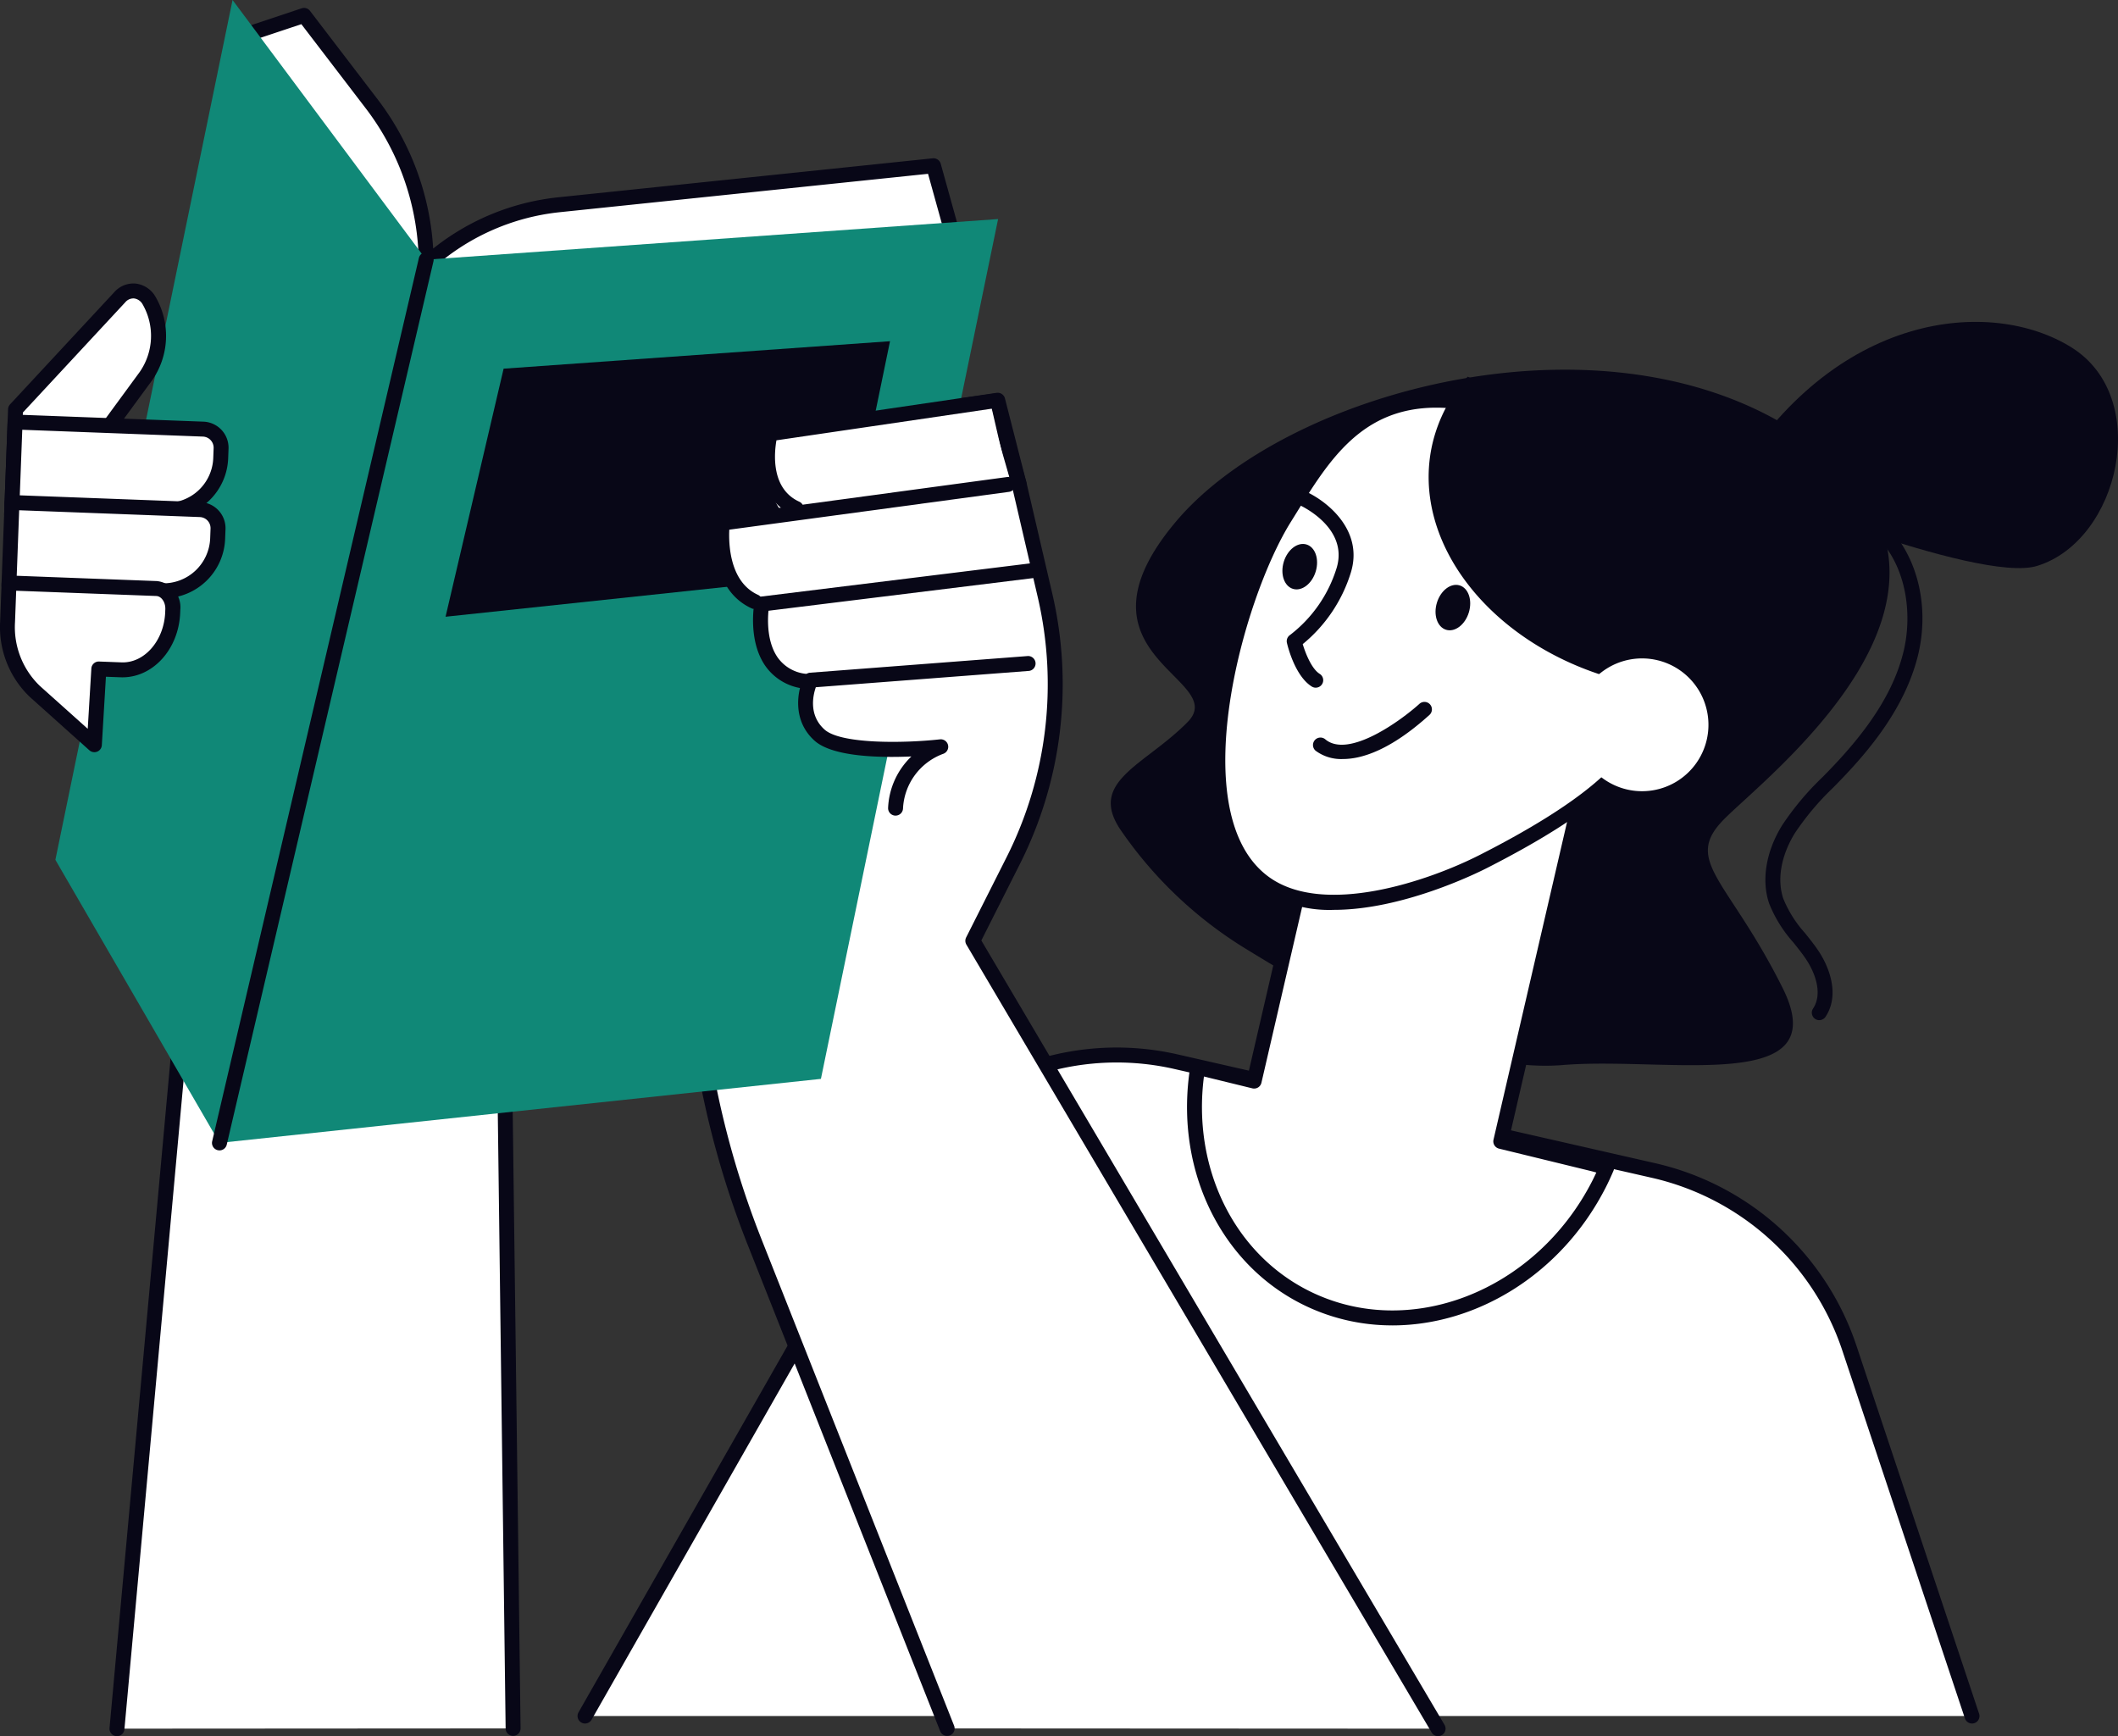 <svg id="グループ_2886" data-name="グループ 2886" xmlns="http://www.w3.org/2000/svg" xmlns:xlink="http://www.w3.org/1999/xlink" width="341.879" height="280.227" viewBox="0 0 341.879 280.227">
  <rect x="0" y="0" width="341.879" height="280.227" fill="#333333" stroke="none"/>
  <defs>
    <clipPath id="clip-path">
      <rect id="長方形_6918" data-name="長方形 6918" width="341.879" height="280.227" fill="none"/>
    </clipPath>
  </defs>
  <g id="グループ_2881" data-name="グループ 2881" clip-path="url(#clip-path)">
    <path id="パス_7751" data-name="パス 7751" d="M33.15,5.094l9.1-3.033L53.214,16.4A42.569,42.569,0,0,1,61.965,42.25a37.362,37.362,0,0,1,21.377-9.62l60.518-6.3,3.792,13.649L56.657,55.9Z" transform="translate(6.828 0.424)" fill="#fff"/>
    <path id="パス_7752" data-name="パス 7752" d="M56.863,57.311a1.2,1.2,0,0,1-1.094-.7L32.262,5.807a1.205,1.205,0,0,1,.713-1.651l9.1-3.033a1.2,1.2,0,0,1,1.339.411L54.377,15.87A44.044,44.044,0,0,1,63.3,39.9a38.875,38.875,0,0,1,20.123-8.266l60.516-6.3a1.219,1.219,0,0,1,1.288.877l3.792,13.649a1.2,1.2,0,0,1-.954,1.51L57.071,57.293a1.229,1.229,0,0,1-.209.018M35.017,6.018,57.568,54.757,146.34,39.223l-3.163-11.385-59.5,6.2a36.4,36.4,0,0,0-20.688,9.31,1.205,1.205,0,0,1-2.02-.889,41.583,41.583,0,0,0-8.5-25.12L42.021,3.683Z" transform="translate(6.622 0.218)" fill="#080717"/>
    <path id="パス_7753" data-name="パス 7753" d="M302.185,247.892l-19.84-59.523a43.258,43.258,0,0,0-31.431-28.5l-77.057-17.554a43.258,43.258,0,0,0-47.187,20.752l-48.36,84.822Z" transform="translate(16.129 29.089)" fill="#fff"/>
    <path id="パス_7754" data-name="パス 7754" d="M302.391,249.308a1.2,1.2,0,0,1-1.143-.825l-19.84-59.523a42.3,42.3,0,0,0-30.554-27.7L173.794,143.7a41.81,41.81,0,0,0-45.871,20.173L79.563,248.7a1.206,1.206,0,0,1-2.1-1.2l48.36-84.822a44.214,44.214,0,0,1,48.5-21.331L251.387,158.9A44.719,44.719,0,0,1,283.694,188.2l19.84,59.523a1.208,1.208,0,0,1-1.143,1.588" transform="translate(15.923 28.879)" fill="#080717"/>
    <path id="パス_7755" data-name="パス 7755" d="M79.906,267.761,78.474,155.409,60.212,59.625,23.861,54.478,19.992,67.9,15.8,85.92a63.088,63.088,0,0,0,5.111,42.686l6.556,13.005L15.964,267.8Z" transform="translate(2.917 11.22)" fill="#fff"/>
    <path id="パス_7756" data-name="パス 7756" d="M16.17,269.212c-.036,0-.074,0-.111,0a1.206,1.206,0,0,1-1.091-1.311L26.441,142.052l-6.4-12.7a64.4,64.4,0,0,1-5.209-43.5l4.19-18.023L22.907,54.35a1.208,1.208,0,0,1,1.328-.86l36.351,5.147A1.207,1.207,0,0,1,61.6,59.6l18.263,95.784a1.36,1.36,0,0,1,.021.211l1.433,112.352a1.206,1.206,0,0,1-2.412.031L77.474,155.735,59.393,60.9,24.934,56.025,21.356,68.437,17.181,86.4a62,62,0,0,0,5.013,41.871l6.556,13.005a1.2,1.2,0,0,1,.124.652L17.37,268.116a1.206,1.206,0,0,1-1.2,1.1" transform="translate(2.712 11.015)" fill="#080717"/>
    <path id="パス_7757" data-name="パス 7757" d="M133.839,267.928l-31.031-78.377a147.068,147.068,0,0,1-7.264-84.006l9.692-46.733,36.351-5.146,3.869,13.419,4.191,18.022a63.1,63.1,0,0,1-5.112,42.687L137.982,140.8l75.1,127.169Z" transform="translate(19.048 11.053)" fill="#fff"/>
    <path id="パス_7758" data-name="パス 7758" d="M213.29,269.38a1.2,1.2,0,0,1-1.04-.593l-75.1-127.169a1.208,1.208,0,0,1-.037-1.157l6.554-13a62,62,0,0,0,5.016-41.871l-4.192-18.023-3.562-12.351-34.475,4.882L96.936,106a145.465,145.465,0,0,0,7.2,83.317l31.031,78.377a1.206,1.206,0,0,1-2.243.888L101.9,190.2a147.886,147.886,0,0,1-7.324-84.695l9.692-46.733a1.207,1.207,0,0,1,1.012-.949l36.35-5.147a1.213,1.213,0,0,1,1.329.861l3.869,13.419,4.206,18.083a64.414,64.414,0,0,1-5.21,43.5l-6.259,12.415,74.765,126.6a1.205,1.205,0,0,1-1.037,1.819" transform="translate(18.839 10.847)" fill="#080717"/>
    <path id="パス_7759" data-name="パス 7759" d="M171.161,143.374c12.2,7.471,33.429,19.742,50.42,18.343s44.2,4.9,35.547-12.435-15.951-20.361-9.763-26.929S293.834,85.779,262.7,61.9s-85.088-9.7-103.457,12.043,8.791,25.37,1.825,32.423-16.219,9.578-10.723,17.518a66.69,66.69,0,0,0,20.821,19.488" transform="translate(30.621 10.191)" fill="#080717"/>
    <path id="パス_7760" data-name="パス 7760" d="M160.4,152.509c.111.027.223.045.335.071l8.771,2.143,13.6-58.712,39.923,9.245-13.707,59.192,14.754,3.6c.787.192,1.552.438,2.325.662-.37.866-.76,1.728-1.194,2.581-9.473,18.635-30.769,26.819-47.564,18.28-13.239-6.729-19.723-21.841-17.239-37.066" transform="translate(32.93 19.775)" fill="#fff"/>
    <path id="パス_7761" data-name="パス 7761" d="M192.02,194.358a32.3,32.3,0,0,1-14.716-3.5c-13.332-6.778-20.518-22.184-17.883-38.336a1.206,1.206,0,0,1,1.47-.978l.339.072,7.588,1.854,13.319-57.523a1.209,1.209,0,0,1,1.448-.9l39.923,9.246a1.205,1.205,0,0,1,.9,1.446l-13.438,58.032,13.6,3.321c.581.142,1.149.311,1.719.481l.656.194a1.206,1.206,0,0,1,.773,1.633c-.438,1.025-.828,1.868-1.229,2.653-7.13,14.027-20.833,22.31-34.468,22.31M161.613,154.19c-1.895,14.639,4.743,28.394,16.783,34.516,16.178,8.226,36.785.259,45.942-17.752.2-.4.4-.814.611-1.266-.315-.093-.632-.18-.954-.259l-14.754-3.6a1.207,1.207,0,0,1-.889-1.444l13.434-58.018-37.573-8.7L170.891,155.2a1.2,1.2,0,0,1-.543.755,1.217,1.217,0,0,1-.919.145Z" transform="translate(32.723 19.568)" fill="#080717"/>
    <path id="パス_7762" data-name="パス 7762" d="M231.82,68.969s39.687,16.44,49.253,13.5c13.262-4.068,18.606-27.1,5.573-35.256s-38.368-5.869-54.825,21.752" transform="translate(47.746 8.874)" fill="#080717"/>
    <path id="パス_7763" data-name="パス 7763" d="M205.826,128.025c-7.881,4.006-25.487,10.433-35.186,3.538-15.083-10.717-4.274-47.187,3.139-59.035S188.9,45.721,217.192,58.475s6.434,21.336,6.434,21.336-3.19,10.369.216,14.148,23.943,12.734-18.016,34.066" transform="translate(33.582 11.039)" fill="#fff"/>
    <path id="パス_7764" data-name="パス 7764" d="M181.937,136.021a20.045,20.045,0,0,1-11.788-3.273c-8.82-6.267-8.871-19.91-7.361-30.25,1.769-12.111,6.458-24.465,10.176-30.407l.921-1.482c7.1-11.446,15.925-25.693,44.01-13.032,10.346,4.665,15.318,9.274,15.2,14.094-.128,5.166-6.329,8.357-8.262,9.227-.853,3.058-2.156,9.937.115,12.456a17.054,17.054,0,0,0,1.7,1.476c2.67,2.147,7.137,5.742,6.574,11.156-.72,6.94-9.438,14.568-26.642,23.315-1.774.9-13.648,6.72-24.644,6.72m16.533-81.057c-12.049,0-17.354,8.559-22.536,16.915l-.926,1.491c-7.92,12.66-17.442,47.479-3.462,57.413,8.824,6.271,25.488.668,33.942-3.631,16.191-8.232,24.716-15.436,25.337-21.414.428-4.109-3.107-6.952-5.686-9.028a17.9,17.9,0,0,1-1.984-1.741c-3.755-4.167-.819-14.181-.473-15.31a1.213,1.213,0,0,1,.711-.768c2-.789,7.2-3.635,7.29-7.283.06-2.536-2.283-6.648-13.779-11.832-7.548-3.4-13.547-4.812-18.434-4.812" transform="translate(33.375 10.837)" fill="#080717"/>
    <path id="パス_7765" data-name="パス 7765" d="M176.911,97.476a1.2,1.2,0,0,1-.638-.183c-2.715-1.7-3.89-6.507-4.015-7.05a1.207,1.207,0,0,1,.5-1.271,21.656,21.656,0,0,0,7.526-10.826c1.961-6.506-5.743-10.035-6.071-10.183a1.205,1.205,0,0,1,.978-2.2c3.461,1.534,9.464,6.243,7.4,13.082a24.107,24.107,0,0,1-7.782,11.6c.444,1.47,1.425,3.98,2.74,4.8a1.206,1.206,0,0,1-.64,2.229" transform="translate(35.472 13.522)" fill="#080717"/>
    <path id="パス_7766" data-name="パス 7766" d="M180.573,103.163a6.89,6.89,0,0,1-4.4-1.335,1.206,1.206,0,0,1,1.552-1.848c3.76,3.167,12.251-3.058,15.2-5.725a1.206,1.206,0,0,1,1.617,1.79c-6.3,5.7-10.93,7.118-13.969,7.118" transform="translate(36.195 19.349)" fill="#080717"/>
    <path id="パス_7767" data-name="パス 7767" d="M192.365,81.164c.6-1.979,2.243-3.232,3.667-2.8s2.09,2.387,1.489,4.366-2.243,3.232-3.667,2.8-2.091-2.387-1.489-4.366" transform="translate(39.574 16.122)" fill="#080717"/>
    <path id="パス_7768" data-name="パス 7768" d="M171.868,75.688c.6-1.979,2.243-3.232,3.667-2.8s2.09,2.387,1.489,4.366-2.243,3.232-3.667,2.8-2.091-2.387-1.489-4.366" transform="translate(35.353 14.995)" fill="#080717"/>
    <path id="パス_7769" data-name="パス 7769" d="M236.4,99.1c-.151.654-.335,1.3-.541,1.927a50.077,50.077,0,0,1-12.448-1.282c-21.226-4.915-35.364-22.155-31.578-38.506a24.438,24.438,0,0,1,5.689-10.824C224.009,62.625,240.39,81.89,236.4,99.1" transform="translate(39.385 10.384)" fill="#080717"/>
    <path id="パス_7770" data-name="パス 7770" d="M211.176,96.422A10.717,10.717,0,1,0,224.033,88.4a10.717,10.717,0,0,0-12.858,8.022" transform="translate(43.437 18.149)" fill="#fff"/>
    <path id="パス_7771" data-name="パス 7771" d="M244.991,150.4a1.206,1.206,0,0,1-1-1.874c1.583-2.382.374-5.792-1.288-8.191-.578-.835-1.242-1.665-1.885-2.469a21.124,21.124,0,0,1-3.923-6.317c-1.261-3.759-.508-8.332,2.068-12.549a45.7,45.7,0,0,1,6.586-7.858c.481-.493.964-.986,1.437-1.483,6.41-6.7,10.09-12.623,11.582-18.654,1.565-6.319.509-14.838-5.38-19.622a1.206,1.206,0,1,1,1.522-1.872c5.808,4.72,8.3,13.591,6.2,22.073s-7.956,15.33-12.179,19.743c-.481.5-.967,1-1.454,1.5a43.843,43.843,0,0,0-6.254,7.431c-2.2,3.607-2.875,7.442-1.839,10.522a19,19,0,0,0,3.52,5.58c.667.836,1.358,1.7,1.983,2.6,2.112,3.049,3.566,7.513,1.314,10.9a1.207,1.207,0,0,1-1.006.538" transform="translate(48.667 14.262)" fill="#080717"/>
    <path id="パス_7772" data-name="パス 7772" d="M155.058,29.319,126.459,168.1,29.378,178.435,62.742,35.877Z" transform="translate(6.051 6.039)" fill="#108877"/>
    <path id="パス_7773" data-name="パス 7773" d="M59.637,90.14l63.981-6.809,7.762-37.663L69.008,50.1Z" transform="translate(12.283 9.406)" fill="#080717"/>
    <path id="パス_7774" data-name="パス 7774" d="M36.012,0,7.413,138.783,33.9,184.473,67.266,41.917Z" transform="translate(1.527 0)" fill="#108877"/>
    <path id="パス_7775" data-name="パス 7775" d="M147.959,105.323c1.242-10.773-4.7-36.508-4.949-37.595l-2.92-12.67a1.5,1.5,0,0,0-1.692-1.184l-32.621,5.462a1.619,1.619,0,0,0-1.275,1.213c-.708,2.769-.973,7.981,1.864,11.244l-7.575,1.176a1.628,1.628,0,0,0-1.329,1.407c-.058.42-1.345,10.306,5.346,13.508-.163,2-.154,5.768,1.741,8.62a7.763,7.763,0,0,0,4.713,3.267,8.457,8.457,0,0,0,2.235,8c2.475,2.334,12.635,2.472,17.208,2.278-1.342,1.657-4.476,6.2-4.4,9.481.021.952,22.292-2.389,23.656-14.212" transform="translate(20.046 11.092)" fill="#fff"/>
    <path id="パス_7776" data-name="パス 7776" d="M102.164,85.168a1.2,1.2,0,0,1-.5-.109c-7.3-3.313-6.01-13.506-5.954-13.937a1.21,1.21,0,0,1,1.035-1.035l46.073-6.232a1.207,1.207,0,1,1,.322,2.391l-45.109,6.1c-.111,2.32.055,8.439,4.63,10.516a1.206,1.206,0,0,1-.5,2.3" transform="translate(19.688 13.149)" fill="#080717"/>
    <path id="パス_7777" data-name="パス 7777" d="M107.568,72.459a1.2,1.2,0,0,1-.5-.107c-5.925-2.689-5.777-10-4.871-13.481a1.2,1.2,0,0,1,.991-.89l36.73-5.4a1.209,1.209,0,0,1,1.343.895l3.456,13.533a1.206,1.206,0,0,1-2.337.6L139.2,55.128l-34.822,5.116c-.369,2.095-.906,7.823,3.693,9.911a1.206,1.206,0,0,1-.5,2.3" transform="translate(20.953 10.827)" fill="#080717"/>
    <path id="パス_7778" data-name="パス 7778" d="M109.1,95.628a1.187,1.187,0,0,1-.185-.014,8.769,8.769,0,0,1-6.085-3.577c-2.914-4.1-1.861-10.034-1.815-10.284a1.2,1.2,0,0,1,1.038-.978l43.807-5.405a1.207,1.207,0,0,1,.3,2.4l-42.876,5.289c-.15,1.614-.229,5.14,1.521,7.594a6.371,6.371,0,0,0,4.481,2.583,1.206,1.206,0,0,1-.182,2.4" transform="translate(20.76 15.521)" fill="#080717"/>
    <path id="パス_7779" data-name="パス 7779" d="M122.556,113.561l-.086,0a1.207,1.207,0,0,1-1.118-1.289,12.223,12.223,0,0,1,3.758-8.258c-5.123.226-12.7.064-15.617-2.534-3.729-3.326-2.763-8.2-1.732-10.311a1.2,1.2,0,0,1,.992-.673l35.026-2.682a1.206,1.206,0,1,1,.183,2.4L109.683,92.84c-.461,1.331-1.177,4.525,1.416,6.838,2.643,2.359,12.828,2.215,18.62,1.573a1.206,1.206,0,0,1,.494,2.349,9.92,9.92,0,0,0-6.457,8.841,1.2,1.2,0,0,1-1.2,1.12" transform="translate(22.003 18.085)" fill="#080717"/>
    <path id="パス_7780" data-name="パス 7780" d="M1.55,75.014l.637-16.946L19.034,39.932a2.858,2.858,0,0,1,4.707.56A11.374,11.374,0,0,1,23.2,52.737L9.628,71.246Z" transform="translate(0.319 8.02)" fill="#fff"/>
    <path id="パス_7781" data-name="パス 7781" d="M1.756,76.426a1.208,1.208,0,0,1-1.2-1.252L1.189,58.23a1.2,1.2,0,0,1,.321-.775L18.357,39.318a4.114,4.114,0,0,1,3.437-1.36,4.259,4.259,0,0,1,3.186,2.115,12.545,12.545,0,0,1-.6,13.583L10.807,72.165a1.193,1.193,0,0,1-.463.38L2.266,76.313a1.2,1.2,0,0,1-.51.113M3.582,58.767,3.035,73.293l6.008-2.8L22.436,52.229a10.213,10.213,0,0,0,.479-10.909,1.845,1.845,0,0,0-1.369-.962,1.694,1.694,0,0,0-1.422.6Z" transform="translate(0.113 7.814)" fill="#080717"/>
    <path id="パス_7782" data-name="パス 7782" d="M35.3,62.3l.057-1.554a3.006,3.006,0,0,0-2.891-3.117L2.1,56.488,1.6,69.805l24.605.926A8.768,8.768,0,0,0,35.3,62.3" transform="translate(0.33 11.634)" fill="#fff"/>
    <path id="パス_7783" data-name="パス 7783" d="M26.746,72.15c-.125,0-.253,0-.379-.007L1.761,71.218A1.206,1.206,0,0,1,.6,69.967l.5-13.319a1.205,1.205,0,0,1,1.248-1.16L32.712,56.63A4.211,4.211,0,0,1,36.764,61l-.058,1.552h0a9.985,9.985,0,0,1-9.96,9.6m-23.689-3.3,23.4.88A7.515,7.515,0,0,0,34.3,62.461l.058-1.553a1.8,1.8,0,0,0-1.732-1.867l-29.155-1.1ZM35.5,62.507h0Z" transform="translate(0.124 11.428)" fill="#080717"/>
    <path id="パス_7784" data-name="パス 7784" d="M34.891,73.071l.058-1.555A3.007,3.007,0,0,0,32.058,68.4L1.7,67.258,1.2,80.577,25.8,81.5a8.766,8.766,0,0,0,9.089-8.431" transform="translate(0.246 13.853)" fill="#fff"/>
    <path id="パス_7785" data-name="パス 7785" d="M26.347,82.92c-.129,0-.256,0-.385-.006L1.356,81.988A1.2,1.2,0,0,1,.2,80.737L.7,67.418a1.205,1.205,0,0,1,1.249-1.16L32.31,67.4a4.217,4.217,0,0,1,4.051,4.368L36.3,73.323a9.969,9.969,0,0,1-9.954,9.6m-23.7-3.3,23.4.879a7.561,7.561,0,0,0,7.84-7.27h0l.059-1.553a1.8,1.8,0,0,0-1.731-1.867l-29.159-1.1Z" transform="translate(0.04 13.646)" fill="#080717"/>
    <path id="パス_7786" data-name="パス 7786" d="M27.665,82.776l.018-.468a3.051,3.051,0,0,0-2.618-3.385l-23.817-.9-.238,6.3A14.354,14.354,0,0,0,5.416,95.529l9.6,8.6.731-12.22,3.567.134c4.413.166,8.151-3.983,8.35-9.268" transform="translate(0.206 16.071)" fill="#fff"/>
    <path id="パス_7787" data-name="パス 7787" d="M15.223,105.542a1.207,1.207,0,0,1-.8-.308l-9.6-8.6a15.567,15.567,0,0,1-4.8-12.15l.236-6.3a1.211,1.211,0,0,1,.385-.839,1.237,1.237,0,0,1,.865-.321l23.818.9a4.25,4.25,0,0,1,3.777,4.636l-.018.468c-.223,5.939-4.481,10.6-9.6,10.428l-2.389-.089-.66,11.042a1.2,1.2,0,0,1-1.2,1.134M2.614,79.485l-.192,5.09a13.142,13.142,0,0,0,4,10.262l7.741,6.935.582-9.727A1.2,1.2,0,0,1,16,90.911l3.567.134c3.722.177,6.926-3.5,7.1-8.108l.018-.468c.042-1.126-.626-2.1-1.458-2.135Z" transform="translate(0 15.865)" fill="#080717"/>
    <path id="パス_7788" data-name="パス 7788" d="M29.584,178.727a1.2,1.2,0,0,1-1.176-1.481L61.773,34.688a1.206,1.206,0,1,1,2.349.55L30.758,177.8a1.207,1.207,0,0,1-1.173.931" transform="translate(5.844 6.952)" fill="#080717"/>
  </g>
</svg>
